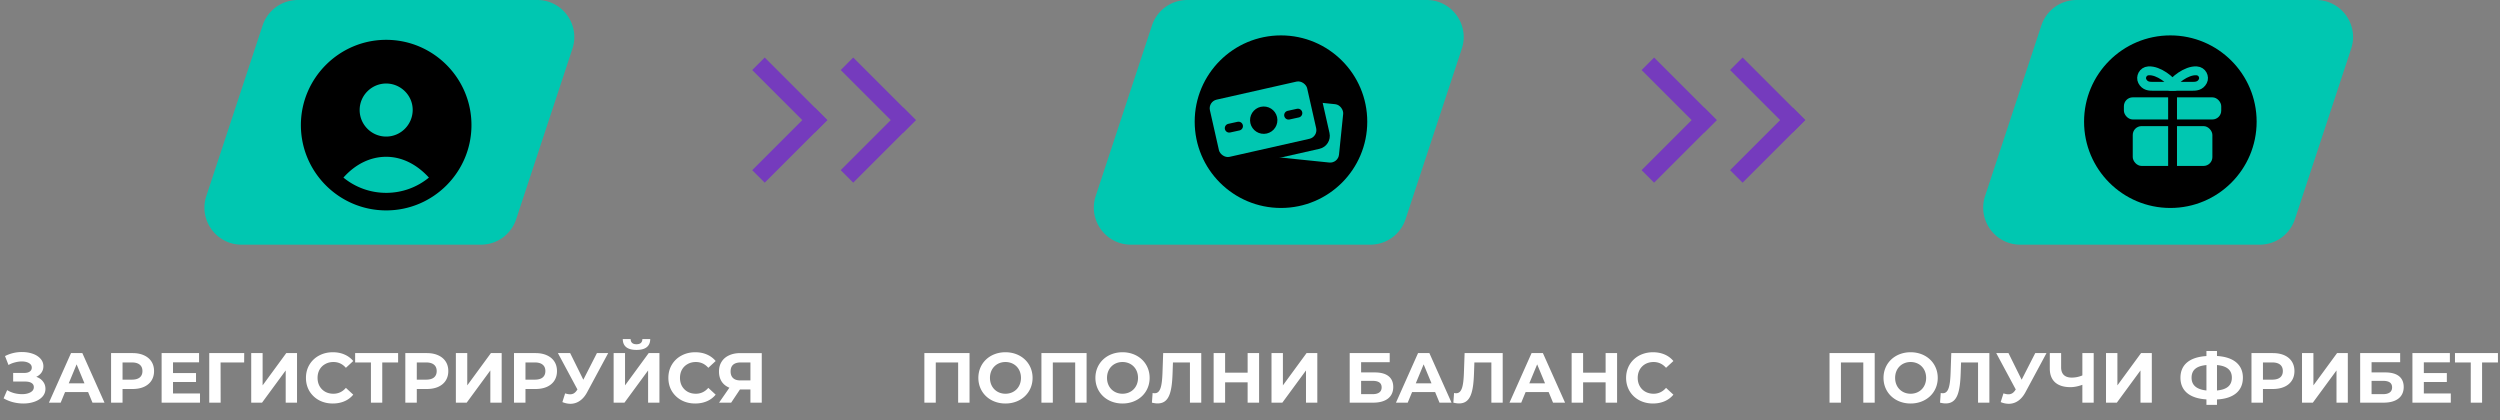 <svg width="565" height="95" fill="none" xmlns="http://www.w3.org/2000/svg">
    <rect width="100%" height="100%" fill="#808080" stroke="none"/>
    <path d="M8.19 85.16c.65.224 1.157.576 1.52 1.056.373.47.56 1.019.56 1.648 0 .683-.224 1.275-.672 1.776-.448.501-1.056.885-1.824 1.152-.758.267-1.59.4-2.496.4a9.468 9.468 0 0 1-2.304-.288 8.44 8.44 0 0 1-2.16-.88l.8-1.856c.49.299 1.029.528 1.616.688a7.18 7.18 0 0 0 1.744.224c.768 0 1.402-.139 1.904-.416.512-.277.768-.667.768-1.168 0-.416-.176-.73-.528-.944-.342-.213-.811-.32-1.408-.32H2.974V84.28h2.544c.522 0 .928-.107 1.216-.32.298-.213.448-.507.448-.88 0-.437-.214-.779-.64-1.024-.416-.245-.955-.368-1.616-.368-.491 0-.998.07-1.52.208a5.78 5.78 0 0 0-1.488.592l-.784-2.016a8.284 8.284 0 0 1 3.84-.912c.874 0 1.68.128 2.416.384s1.322.63 1.76 1.12c.437.49.656 1.061.656 1.712 0 .533-.144 1.008-.432 1.424a2.784 2.784 0 0 1-1.184.96Zm11.716 3.44h-5.2l-.992 2.4h-2.656l4.992-11.2h2.56L23.618 91h-2.72l-.992-2.4Zm-.816-1.968-1.776-4.288-1.776 4.288h3.552ZM29.95 79.8c.993 0 1.852.165 2.577.496.736.33 1.301.8 1.696 1.408.395.608.592 1.328.592 2.16 0 .821-.197 1.541-.592 2.16-.395.608-.96 1.077-1.696 1.408-.725.32-1.584.48-2.576.48h-2.256V91h-2.592V79.8h4.848Zm-.143 6c.779 0 1.37-.165 1.776-.496.405-.341.608-.821.608-1.44 0-.63-.203-1.11-.608-1.44-.405-.341-.997-.512-1.776-.512h-2.112V85.8h2.112Zm15.39 3.12V91h-8.672V79.8h8.464v2.08H39.1v2.432h5.2v2.016h-5.2v2.592h6.096Zm9.981-7.008H49.85L49.866 91H47.29V79.8h7.904l-.016 2.112Zm1.597-2.112h2.576v7.296l5.344-7.296h2.432V91h-2.56v-7.28L59.223 91h-2.448V79.8ZM75.21 91.192c-1.14 0-2.176-.245-3.104-.736a5.703 5.703 0 0 1-2.176-2.064c-.522-.885-.784-1.883-.784-2.992 0-1.11.262-2.101.784-2.976a5.55 5.55 0 0 1 2.176-2.064c.928-.501 1.968-.752 3.12-.752.971 0 1.846.17 2.624.512.79.341 1.451.832 1.984 1.472l-1.664 1.536c-.757-.875-1.696-1.312-2.816-1.312-.693 0-1.312.155-1.856.464-.544.299-.97.72-1.28 1.264-.298.544-.448 1.163-.448 1.856 0 .693.15 1.312.448 1.856.31.544.736.97 1.28 1.28.544.299 1.163.448 1.856.448 1.12 0 2.06-.443 2.816-1.328l1.664 1.536a5.185 5.185 0 0 1-1.984 1.488c-.789.341-1.669.512-2.64.512Zm14.764-9.28h-3.584V91h-2.56v-9.088h-3.568V79.8h9.712v2.112Zm6.476-2.112c.992 0 1.85.165 2.576.496.736.33 1.301.8 1.696 1.408.395.608.592 1.328.592 2.16 0 .821-.197 1.541-.592 2.16-.395.608-.96 1.077-1.696 1.408-.725.32-1.584.48-2.576.48h-2.256V91h-2.592V79.8h4.848Zm-.144 6c.779 0 1.37-.165 1.776-.496.405-.341.608-.821.608-1.44 0-.63-.203-1.11-.608-1.44-.405-.341-.997-.512-1.776-.512h-2.112V85.8h2.112Zm6.718-6h2.576v7.296l5.344-7.296h2.432V91h-2.56v-7.28L105.473 91h-2.448V79.8Zm17.988 0c.992 0 1.851.165 2.576.496.736.33 1.302.8 1.696 1.408.395.608.592 1.328.592 2.16 0 .821-.197 1.541-.592 2.16-.394.608-.96 1.077-1.696 1.408-.725.32-1.584.48-2.576.48h-2.256V91h-2.592V79.8h4.848Zm-.144 6c.779 0 1.371-.165 1.776-.496.406-.341.608-.821.608-1.44 0-.63-.202-1.11-.608-1.44-.405-.341-.997-.512-1.776-.512h-2.112V85.8h2.112Zm16.58-6-4.768 8.864c-.458.853-1.013 1.499-1.664 1.936a3.637 3.637 0 0 1-2.096.656c-.586 0-1.194-.128-1.824-.384l.624-1.968c.448.139.822.208 1.12.208.32 0 .608-.075.864-.224.256-.16.491-.405.704-.736l.096-.128-4.416-8.224h2.768l2.976 6.016 3.072-6.016h2.544Zm1.232 0h2.576v7.296l5.344-7.296h2.432V91h-2.56v-7.28L141.129 91h-2.448V79.8Zm5.168-.72c-2.048 0-3.083-.816-3.104-2.448h1.776c.021.779.464 1.168 1.328 1.168.427 0 .752-.096.976-.288.224-.203.341-.496.352-.88h1.776c-.011.8-.272 1.408-.784 1.824-.512.416-1.285.624-2.32.624Zm13.269 12.112c-1.142 0-2.176-.245-3.104-.736a5.696 5.696 0 0 1-2.176-2.064c-.523-.885-.784-1.883-.784-2.992 0-1.11.261-2.101.784-2.976a5.543 5.543 0 0 1 2.176-2.064c.928-.501 1.968-.752 3.12-.752.97 0 1.845.17 2.624.512.789.341 1.45.832 1.984 1.472l-1.664 1.536c-.758-.875-1.696-1.312-2.816-1.312-.694 0-1.312.155-1.856.464a3.24 3.24 0 0 0-1.28 1.264c-.299.544-.448 1.163-.448 1.856 0 .693.149 1.312.448 1.856.309.544.736.97 1.28 1.28.544.299 1.162.448 1.856.448 1.12 0 2.058-.443 2.816-1.328l1.664 1.536a5.194 5.194 0 0 1-1.984 1.488c-.79.341-1.67.512-2.64.512ZM172.156 79.8V91h-2.56v-2.976h-2.368L165.244 91h-2.736l2.336-3.376c-.757-.31-1.338-.773-1.744-1.392-.405-.63-.608-1.381-.608-2.256 0-.864.198-1.605.592-2.224.395-.63.955-1.11 1.68-1.44.726-.341 1.579-.512 2.56-.512h4.832Zm-4.768 2.112c-.736 0-1.301.17-1.696.512-.384.341-.576.848-.576 1.52 0 .65.187 1.152.56 1.504.374.352.923.528 1.648.528h2.272v-4.064h-2.208ZM208.908 79.8V91h2.576v-9.088h5.056V91h2.576V79.8h-10.208Zm18.328 11.392c3.52 0 6.128-2.448 6.128-5.792s-2.608-5.792-6.128-5.792c-3.536 0-6.128 2.464-6.128 5.792s2.592 5.792 6.128 5.792Zm0-2.208c-2 0-3.504-1.456-3.504-3.584s1.504-3.584 3.504-3.584 3.504 1.456 3.504 3.584-1.504 3.584-3.504 3.584Zm8.125-9.184V91h2.576v-9.088h5.056V91h2.576V79.8h-10.208Zm18.328 11.392c3.52 0 6.128-2.448 6.128-5.792s-2.608-5.792-6.128-5.792c-3.536 0-6.128 2.464-6.128 5.792s2.592 5.792 6.128 5.792Zm0-2.208c-2 0-3.504-1.456-3.504-3.584s1.504-3.584 3.504-3.584 3.504 1.456 3.504 3.584-1.504 3.584-3.504 3.584Zm9.188-9.184-.16 4.544c-.112 2.864-.448 4.528-1.76 4.528-.16 0-.304-.016-.464-.064l-.16 2.192c.48.112.896.176 1.28.176 2.624 0 3.248-2.528 3.392-6.928l.08-2.336h3.84V91h2.56V79.8h-8.608Zm19.086 0v4.416h-5.088V79.8h-2.592V91h2.592v-4.592h5.088V91h2.592V79.8h-2.592Zm5.398 11.2h2.448l5.344-7.28V91h2.56V79.8h-2.432l-5.344 7.296V79.8h-2.576V91Zm17.672 0h5.312c2.88 0 4.528-1.296 4.528-3.536 0-2.144-1.456-3.296-4.16-3.296h-3.104v-2.304h6.464V79.8h-9.04V91Zm2.576-1.92v-3.008h2.592c1.36 0 2.048.48 2.048 1.472 0 1.008-.72 1.536-2.048 1.536h-2.592ZM325.327 91h2.72l-5.008-11.2h-2.56L315.487 91h2.656l.992-2.4h5.2l.992 2.4Zm-5.36-4.368 1.776-4.288 1.776 4.288h-3.552Zm11.035-6.832-.16 4.544c-.112 2.864-.448 4.528-1.76 4.528-.16 0-.304-.016-.464-.064l-.16 2.192c.48.112.896.176 1.28.176 2.624 0 3.248-2.528 3.392-6.928l.08-2.336h3.84V91h2.56V79.8h-8.608ZM350.984 91h2.72l-5.008-11.2h-2.56L341.144 91h2.656l.992-2.4h5.2l.992 2.4Zm-5.36-4.368 1.776-4.288 1.776 4.288h-3.552Zm17.245-6.832v4.416h-5.088V79.8h-2.592V91h2.592v-4.592h5.088V91h2.592V79.8h-2.592Zm10.694 11.392c1.952 0 3.568-.704 4.624-2l-1.664-1.536c-.752.88-1.696 1.328-2.816 1.328-2.096 0-3.584-1.472-3.584-3.584s1.488-3.584 3.584-3.584c1.12 0 2.064.448 2.816 1.312l1.664-1.536c-1.056-1.28-2.672-1.984-4.608-1.984-3.488 0-6.08 2.416-6.08 5.792s2.592 5.792 6.064 5.792ZM413.474 79.8V91h2.576v-9.088h5.056V91h2.576V79.8h-10.208Zm18.328 11.392c3.52 0 6.128-2.448 6.128-5.792s-2.608-5.792-6.128-5.792c-3.536 0-6.128 2.464-6.128 5.792s2.592 5.792 6.128 5.792Zm0-2.208c-2 0-3.504-1.456-3.504-3.584s1.504-3.584 3.504-3.584 3.504 1.456 3.504 3.584-1.504 3.584-3.504 3.584Zm9.189-9.184-.16 4.544c-.112 2.864-.448 4.528-1.76 4.528-.16 0-.304-.016-.464-.064l-.16 2.192c.48.112.896.176 1.28.176 2.624 0 3.248-2.528 3.392-6.928l.08-2.336h3.84V91h2.56V79.8h-8.608Zm18.973 0-3.072 6.016-2.976-6.016h-2.768l4.416 8.224-.096.128c-.432.672-.928.96-1.568.96-.336 0-.704-.08-1.12-.208l-.624 1.968a4.789 4.789 0 0 0 1.824.384c1.504 0 2.832-.864 3.76-2.592l4.768-8.864h-2.544Zm10.65 0v5.04c-.72.32-1.552.496-2.4.496-1.552 0-2.4-.784-2.4-2.32V79.8h-2.56v3.504c0 2.704 1.648 4.192 4.656 4.192.832 0 1.728-.176 2.704-.528V91h2.56V79.8h-2.56Zm5.344 11.2h2.448l5.344-7.28V91h2.56V79.8h-2.432l-5.344 7.296V79.8h-2.576V91Zm30.936-5.632c0-2.928-2.08-4.688-5.856-4.912V79.32h-2.384v1.152c-3.792.224-5.872 1.952-5.872 4.896 0 2.928 2.08 4.672 5.872 4.896v1.232h2.384V90.28c3.792-.192 5.856-1.968 5.856-4.912Zm-5.856 2.88v-5.744c2.224.192 3.36 1.12 3.36 2.848 0 1.744-1.104 2.688-3.36 2.896Zm-5.744-2.88c0-1.744 1.088-2.656 3.36-2.864v5.744c-2.16-.224-3.36-1.152-3.36-2.88Zm18.387-5.568h-4.848V91h2.592v-3.088h2.256c2.992 0 4.864-1.552 4.864-4.048 0-2.512-1.872-4.064-4.864-4.064Zm-.144 6h-2.112v-3.888h2.112c1.584 0 2.384.72 2.384 1.952 0 1.216-.8 1.936-2.384 1.936Zm6.718 5.2h2.448l5.344-7.28V91h2.56V79.8h-2.432l-5.344 7.296V79.8h-2.576V91Zm13.141 0h5.312c2.88 0 4.528-1.296 4.528-3.536 0-2.144-1.456-3.296-4.16-3.296h-3.104v-2.304h6.464V79.8h-9.04V91Zm2.576-1.92v-3.008h2.592c1.36 0 2.048.48 2.048 1.472 0 1.008-.72 1.536-2.048 1.536h-2.592Zm11.812-.16v-2.592h5.2v-2.016h-5.2V81.88h5.888V79.8h-8.464V91h8.672v-2.08h-6.096Zm16.75-9.12h-9.712v2.112h3.568V91h2.56v-9.088h3.584V79.8Z"
          fill="#fff"/>
    <path fill="#753BBD" d="M170 15.828 172.828 13l14.142 14.142-2.828 2.828z"/>
    <path fill="#753BBD"
          d="m184.142 24.314 2.828 2.828-14.142 14.142L170 38.456zM190 15.828 192.828 13l14.142 14.142-2.828 2.828z"/>
    <path fill="#753BBD"
          d="m204.142 24.314 2.828 2.828-14.142 14.142L190 38.456zM371 15.828 373.828 13l14.142 14.142-2.828 2.828z"/>
    <path fill="#753BBD"
          d="m385.142 24.314 2.828 2.828-14.142 14.142L371 38.456zM391 15.828 393.828 13l14.142 14.142-2.828 2.828z"/>
    <path fill="#753BBD" d="m405.142 24.314 2.828 2.828-14.142 14.142L391 38.456z"/>
    <path d="M59.35 5.753A8.378 8.378 0 0 1 67.304 0h54.108c5.708 0 9.745 5.583 7.956 11.004l-12.718 38.539a8.378 8.378 0 0 1-7.956 5.752H54.587c-5.708 0-9.745-5.583-7.956-11.003L59.35 5.752Z"
          fill="#00C7B1"/>
    <path d="M87.275 9c10.608 0 19.276 8.624 19.276 19.276 0 10.607-8.624 19.275-19.276 19.275C76.625 47.551 68 38.883 68 28.275 68 17.669 76.668 9 87.275 9Zm0 9.875c-3.277 0-5.993 2.674-5.993 5.994 0 3.277 2.673 5.994 5.993 5.994 3.32 0 5.994-2.717 5.994-6.037 0-3.277-2.716-5.951-5.994-5.951Zm0 24.709c3.666 0 7.03-1.294 9.66-3.45-2.76-3.019-6.124-4.7-9.66-4.7-3.535 0-6.942 1.638-9.659 4.7a15.185 15.185 0 0 0 9.66 3.45Z"
          fill="#000"/>
    <path d="M260.349 5.753A8.378 8.378 0 0 1 268.305 0h54.108c5.708 0 9.745 5.583 7.956 11.004l-12.718 38.539a8.378 8.378 0 0 1-7.956 5.752h-54.108c-5.708 0-9.745-5.583-7.956-11.003l12.718-38.54Z"
          fill="#00C7B1"/>
    <circle cx="289.5" cy="27.5" r="19.5" fill="#000"/>
    <rect x="281.352" y="21.456" width="22.528" height="13.252" rx="2" transform="rotate(5.854 281.352 21.456)"
          fill="#00C7B1"/>
    <rect x="272.989" y="22.648" width="25.171" height="16.268" rx="3" transform="rotate(-12.724 272.989 22.648)"
          fill="#000"/>
    <rect x="273" y="22.962" width="22.528" height="13.252" rx="2" transform="rotate(-12.724 273 22.962)"
          fill="#00C7B1"/>
    <circle r="3.091" transform="scale(-1 1) rotate(1.312 -1328.86 -12458.314)" fill="#000"/>
    <path d="m277.803 28.964 2.101-.462M291.223 26.025l2.101-.463" stroke="#000" stroke-width="2"
          stroke-linecap="round"/>
    <path d="M461.349 5.753A8.378 8.378 0 0 1 469.305 0h54.108c5.708 0 9.745 5.583 7.956 11.004l-12.718 38.539a8.378 8.378 0 0 1-7.956 5.752h-54.108c-5.708 0-9.745-5.583-7.956-11.003l12.718-38.54Z"
          fill="#00C7B1"/>
    <circle cx="490.5" cy="27.5" r="19.5" fill="#000"/>
    <rect x="482" y="28.502" width="18" height="9" rx="2" fill="#00C7B1"/>
    <rect x="480" y="22" width="22" height="5" rx="2" fill="#00C7B1"/>
    <path d="M491 20.502v18.5" stroke="#000" stroke-width="2" stroke-linecap="round"/>
    <path d="M486.486 19.502h4.954c-.734-1.278-3.553-3.644-5.885-3.495-1.266.08-1.863 1.409-1.397 2.33.589 1.165 1.693 1.165 2.328 1.165Z"
          stroke="#00C7B1" stroke-width="2" stroke-linecap="round" stroke-linejoin="round"/>
    <path d="M495.502 19.502h-4.977c.737-1.278 3.57-3.644 5.912-3.495 1.273.08 1.873 1.409 1.405 2.33-.592 1.165-1.701 1.165-2.34 1.165Z"
          stroke="#00C7B1" stroke-width="2" stroke-linecap="round" stroke-linejoin="round"/>
</svg>
